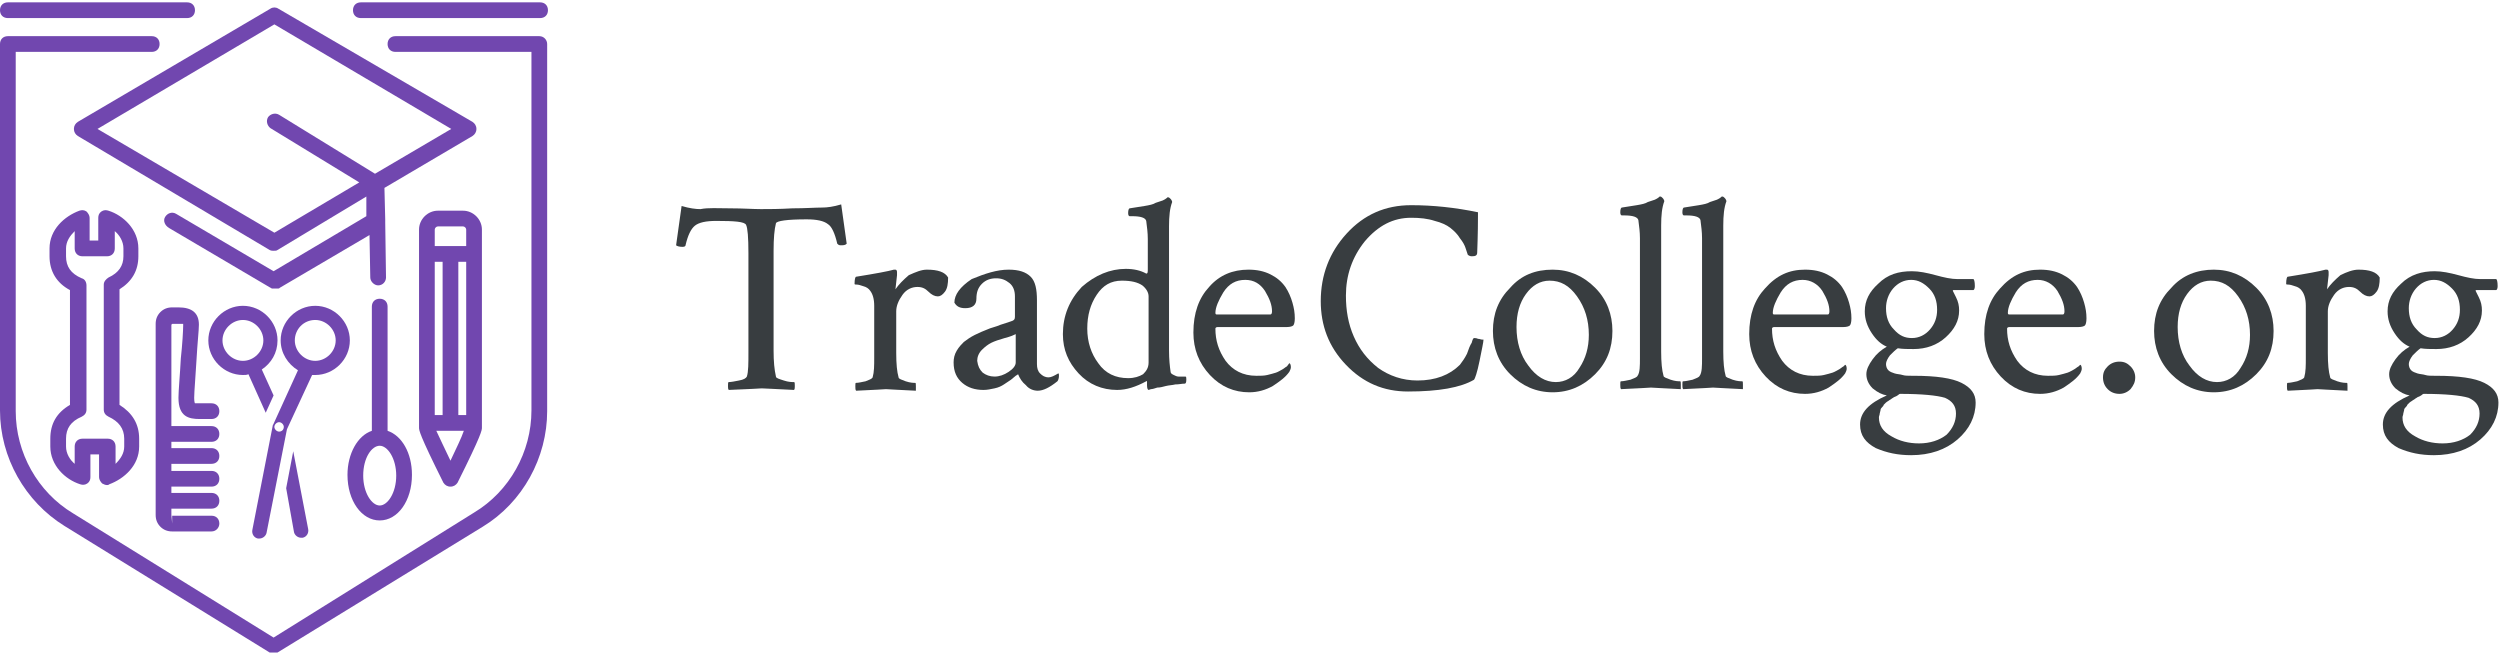 <?xml version="1.0" encoding="utf-8"?>
<!-- Generator: Adobe Illustrator 23.0.3, SVG Export Plug-In . SVG Version: 6.00 Build 0)  -->
<svg version="1.1" id="Layer_1" xmlns="http://www.w3.org/2000/svg" xmlns:xlink="http://www.w3.org/1999/xlink" x="0px" y="0px"
	 viewBox="0 0 318 83" style="enable-background:new 0 0 318 83;" xml:space="preserve">
<style type="text/css">
	.st0{fill:#383D40;}
	.st1{fill:#7147AF;}
</style>
<g>
	<path class="st0" d="M92.9,26.5c1.6,0,2.9,0.1,3.9,0.1s2.3,0,4-0.1c1.6,0,2.9-0.1,3.8-0.1c0.6,0,1.4-0.1,2.4-0.4l0.7,5
		c-0.2,0.2-0.4,0.2-0.8,0.2c-0.2,0-0.3-0.1-0.4-0.2c-0.3-1.3-0.7-2.2-1.2-2.5c-0.5-0.4-1.4-0.6-2.7-0.6c-2.5,0-3.8,0.2-3.9,0.5
		c-0.2,0.8-0.3,1.9-0.3,3.5v12.7c0,1.4,0.1,2.4,0.3,3.3c0,0.2,0.4,0.3,1,0.5s1,0.2,1.3,0.2c0.1,0,0.1,0.2,0.1,0.5
		c0,0.2,0,0.4-0.1,0.5c-2.3-0.1-3.7-0.2-4.1-0.2c-0.1,0-1.5,0.1-4.2,0.2c-0.1-0.1-0.1-0.3-0.1-0.5c0-0.3,0-0.5,0.1-0.5
		c0.3,0,0.8-0.1,1.3-0.2c0.6-0.1,0.9-0.3,1-0.5c0.2-0.6,0.2-1.7,0.2-3.1V32.2c0-2-0.1-3.2-0.3-3.6c-0.2-0.4-1.4-0.5-3.8-0.5
		c-1.3,0-2.2,0.2-2.7,0.6s-0.9,1.2-1.2,2.5c0,0.1-0.1,0.2-0.4,0.2c-0.4,0-0.7-0.1-0.8-0.2l0.7-5c1,0.3,1.8,0.4,2.4,0.4
		C90.1,26.4,91.3,26.5,92.9,26.5z"/>
	<path class="st0" d="M117.9,34.3c1.4,0,2.3,0.3,2.7,1c0,0.8-0.1,1.4-0.4,1.8c-0.3,0.4-0.6,0.6-0.9,0.6c-0.4,0-0.8-0.2-1.2-0.6
		c-0.4-0.4-0.8-0.6-1.4-0.6c-0.7,0-1.4,0.3-1.9,1s-0.8,1.4-0.8,2.1v5.3c0,1.4,0.1,2.4,0.3,3.1c0,0.2,0.4,0.3,0.9,0.5
		c0.6,0.2,1,0.2,1.2,0.2c0.1,0,0.1,0.1,0.1,0.4c0,0.3,0,0.5,0,0.6c-2.3-0.1-3.6-0.2-3.8-0.2c-0.1,0-1.4,0.1-3.8,0.2
		c-0.1-0.1-0.1-0.3-0.1-0.6s0-0.4,0.1-0.4c0.3,0,0.7-0.1,1.2-0.2c0.5-0.2,0.8-0.3,0.9-0.5c0.2-0.7,0.2-1.5,0.2-2.5v-6.6
		c0-0.9-0.2-1.5-0.5-1.9c-0.2-0.3-0.5-0.5-0.9-0.6c-0.3-0.1-0.6-0.2-0.8-0.2c-0.2,0-0.3,0-0.3-0.1c0-0.6,0.1-0.9,0.2-0.9
		c2.5-0.4,4.1-0.7,4.8-0.9c0,0,0.1,0,0.2,0s0.2,0.1,0.2,0.3c0,0.2,0,0.3,0,0.4l-0.2,1.8c0.4-0.6,1-1.2,1.7-1.8
		C116.5,34.6,117.2,34.3,117.9,34.3z"/>
	<path class="st0" d="M128.3,34.3c1.3,0,2.2,0.3,2.8,0.9c0.6,0.6,0.8,1.6,0.8,3v8.1c0,0.5,0.1,0.9,0.4,1.2c0.3,0.3,0.6,0.5,1.1,0.5
		c0.3,0,0.7-0.2,1.2-0.5c0.1,0,0.1,0.1,0.1,0.3c0,0.3-0.1,0.6-0.2,0.7c-1,0.8-1.8,1.2-2.5,1.2c-0.5,0-1.1-0.2-1.5-0.7
		c-0.5-0.4-0.8-0.9-1-1.4c0,0-0.1,0.1-0.3,0.2c-0.2,0.2-0.4,0.3-0.6,0.5c-0.3,0.2-0.6,0.4-0.9,0.6c-0.3,0.2-0.7,0.4-1.2,0.5
		s-0.9,0.2-1.4,0.2c-1.1,0-2-0.3-2.7-0.9c-0.7-0.6-1.1-1.4-1.1-2.6c0-0.5,0.1-1,0.4-1.5s0.6-0.8,0.9-1.1c0.4-0.3,0.8-0.6,1.4-0.9
		c0.6-0.3,1.1-0.5,1.6-0.7c0.4-0.2,1-0.3,1.7-0.6c0.7-0.2,1.2-0.4,1.5-0.5c0.2-0.1,0.3-0.2,0.3-0.5v-2.6c0-0.7-0.2-1.3-0.7-1.7
		s-1-0.6-1.7-0.6s-1.3,0.2-1.8,0.7s-0.7,1.1-0.7,1.9c0,0.8-0.5,1.2-1.4,1.2c-0.7,0-1.1-0.2-1.4-0.7c0-1,0.7-2,2.2-3
		C125.3,34.8,126.8,34.3,128.3,34.3z M125,47.4c0.4,0.3,0.9,0.5,1.5,0.5s1.2-0.2,1.8-0.6c0.6-0.4,0.9-0.8,0.9-1.2v-3.6
		c-0.2,0.1-0.6,0.3-1.4,0.5c-0.7,0.2-1.3,0.4-1.7,0.6c-0.4,0.2-0.8,0.5-1.2,0.9c-0.4,0.4-0.6,0.9-0.6,1.4
		C124.4,46.6,124.6,47,125,47.4z"/>
	<path class="st0" d="M143.2,34.2c1,0,1.9,0.2,2.6,0.6c0.2,0,0.2-0.2,0.2-0.6v-3.8c0-0.8-0.1-1.5-0.2-2.3c-0.1-0.4-0.7-0.6-1.8-0.6
		h-0.3c-0.1,0-0.2-0.1-0.2-0.4c0-0.4,0.1-0.6,0.2-0.6c0.7-0.1,1.3-0.2,1.9-0.3c0.6-0.1,1.1-0.2,1.4-0.4c0.3-0.1,0.6-0.2,0.9-0.3
		c0.2-0.1,0.4-0.2,0.5-0.3l0.1-0.1h0.1c0.1,0,0.2,0.1,0.3,0.2s0.2,0.3,0.2,0.4c-0.3,0.8-0.4,1.8-0.4,3.1v15.8c0,1.1,0.1,2,0.2,2.7
		c0,0.2,0.2,0.3,0.4,0.4c0.2,0.1,0.4,0.2,0.6,0.2c0.2,0,0.4,0,0.6,0h0.3c0.1,0,0.1,0.2,0.1,0.4c0,0.4-0.1,0.5-0.2,0.5
		c-0.4,0-0.7,0.1-1.2,0.1c-0.4,0.1-0.8,0.1-1.2,0.2c-0.4,0.1-0.7,0.2-1.1,0.2c-0.3,0.1-0.6,0.2-0.8,0.2l-0.3,0.1
		c-0.1,0-0.2-0.2-0.2-0.6v-0.4c0-0.1,0-0.2-0.1-0.1c-1.3,0.7-2.5,1.1-3.7,1.1c-1.9,0-3.6-0.7-4.9-2.1c-1.3-1.4-2-3-2-5
		c0-2.3,0.8-4.3,2.4-6C139.3,35,141.2,34.2,143.2,34.2z M142.7,35.7c-1.4,0-2.4,0.6-3.2,1.8s-1.2,2.6-1.2,4.3s0.5,3.2,1.4,4.4
		c0.9,1.3,2.2,1.9,3.8,1.9c0.8,0,1.4-0.2,1.9-0.5c0.4-0.4,0.7-0.8,0.7-1.5v-8.4c0-0.5-0.3-1-0.8-1.4
		C144.7,35.9,143.9,35.7,142.7,35.7z"/>
	<path class="st0" d="M158.8,34.3c1.1,0,2,0.2,2.8,0.6s1.4,0.9,1.9,1.6c0.4,0.6,0.7,1.3,0.9,2s0.3,1.3,0.3,2c0,0.5-0.1,0.8-0.2,0.9
		c-0.1,0.1-0.4,0.2-0.8,0.2h-8.8c-0.2,0-0.3,0.1-0.3,0.2c0,1.5,0.4,2.8,1.3,4.1c0.9,1.2,2.2,1.9,3.9,1.9c0.5,0,1,0,1.4-0.1
		s0.8-0.2,1.1-0.3s0.6-0.3,0.8-0.4c0.2-0.1,0.4-0.3,0.6-0.4l0.3-0.4c0.1,0,0.2,0.2,0.2,0.5c0,0.2-0.1,0.4-0.2,0.6
		c-0.5,0.7-1.2,1.2-2.1,1.8c-0.9,0.5-1.9,0.8-3,0.8c-1.9,0-3.6-0.7-5-2.2s-2.1-3.3-2.1-5.4c0-2.5,0.7-4.4,2-5.8
		C155.1,35,156.8,34.3,158.8,34.3z M158.4,35.6c-1.2,0-2.1,0.5-2.8,1.6c-0.6,1-1,1.9-1,2.6c0,0.2,0.1,0.2,0.2,0.2h6.8
		c0.1,0,0.2-0.1,0.2-0.4c0-0.8-0.3-1.6-0.9-2.6C160.3,36.1,159.5,35.6,158.4,35.6z"/>
	<path class="st0" d="M188.7,43.2c0,0.3-0.2,1.2-0.5,2.7s-0.6,2.3-0.7,2.4c-1.7,1-4.5,1.5-8.4,1.5c-3.1,0-5.7-1.1-7.9-3.4
		c-2.2-2.3-3.2-5-3.2-8.1c0-3.3,1.1-6.2,3.3-8.6s4.9-3.6,8.2-3.6c2.8,0,5.6,0.3,8.5,0.9c0,3.1-0.1,4.8-0.1,5.1
		c0,0.4-0.2,0.5-0.7,0.5c-0.2,0-0.4-0.1-0.5-0.2c-0.1-0.3-0.2-0.6-0.3-0.9s-0.3-0.7-0.7-1.2c-0.3-0.5-0.7-0.9-1.2-1.3
		s-1.2-0.7-2-0.9c-0.9-0.3-1.9-0.4-3-0.4c-2.3,0-4.2,1-5.9,3c-1.6,2-2.4,4.3-2.4,6.9c0,1.9,0.3,3.6,1,5.2c0.7,1.6,1.7,2.9,3.1,4
		c1.4,1,3.1,1.6,5,1.6c2.3,0,4.1-0.7,5.4-2c0.3-0.4,0.6-0.8,0.9-1.4c0.2-0.6,0.4-1.1,0.6-1.4c0.1-0.4,0.2-0.6,0.3-0.6s0.3,0,0.5,0.1
		c0.2,0,0.4,0.1,0.5,0.1L188.7,43.2z"/>
	<path class="st0" d="M197.5,34.3c2.1,0,3.9,0.8,5.4,2.3c1.5,1.5,2.2,3.4,2.2,5.5c0,2.2-0.7,4-2.2,5.5s-3.3,2.3-5.4,2.3
		s-3.9-0.8-5.4-2.3s-2.2-3.4-2.2-5.5c0-2.2,0.7-4,2.2-5.5C193.5,35,195.3,34.3,197.5,34.3z M197.1,35.7c-1.2,0-2.2,0.6-3,1.7
		c-0.8,1.1-1.2,2.5-1.2,4.2c0,1.9,0.5,3.6,1.5,4.9c1,1.4,2.2,2.1,3.5,2.1c1.2,0,2.3-0.6,3-1.8c0.8-1.2,1.2-2.6,1.2-4.2
		c0-1.9-0.5-3.5-1.5-4.9S198.5,35.7,197.1,35.7z"/>
	<path class="st0" d="M208.6,45.6V30.3c0-0.8-0.1-1.5-0.2-2.3c-0.1-0.4-0.7-0.6-1.8-0.6h-0.3c-0.1,0-0.2-0.1-0.2-0.4
		c0-0.4,0.1-0.6,0.2-0.6c0.7-0.1,1.3-0.2,1.9-0.3c0.6-0.1,1.1-0.2,1.4-0.4c0.3-0.1,0.6-0.2,0.9-0.3c0.2-0.1,0.4-0.2,0.5-0.3l0.1-0.1
		h0.1c0.1,0,0.2,0.1,0.3,0.2s0.2,0.3,0.2,0.4c-0.3,0.8-0.4,1.8-0.4,3.1v16c0,1.4,0.1,2.4,0.3,3.1c0,0.2,0.4,0.3,0.9,0.5
		c0.6,0.2,1,0.2,1.2,0.2c0.1,0,0.1,0.1,0.1,0.4c0,0.3,0,0.5,0,0.6c-2.3-0.1-3.6-0.2-3.8-0.2c-0.1,0-1.4,0.1-3.8,0.2
		c-0.1-0.1-0.1-0.3-0.1-0.6s0-0.4,0.1-0.4c0.3,0,0.7-0.1,1.2-0.2c0.5-0.2,0.8-0.3,0.9-0.5C208.6,47.4,208.6,46.5,208.6,45.6z"/>
	<path class="st0" d="M216.5,45.6V30.3c0-0.8-0.1-1.5-0.2-2.3c-0.1-0.4-0.7-0.6-1.8-0.6h-0.3c-0.1,0-0.2-0.1-0.2-0.4
		c0-0.4,0.1-0.6,0.2-0.6c0.7-0.1,1.3-0.2,1.9-0.3c0.6-0.1,1.1-0.2,1.4-0.4c0.3-0.1,0.6-0.2,0.9-0.3c0.2-0.1,0.4-0.2,0.5-0.3L219,25
		h0.1c0.1,0,0.2,0.1,0.3,0.2s0.2,0.3,0.2,0.4c-0.3,0.8-0.4,1.8-0.4,3.1v16c0,1.4,0.1,2.4,0.3,3.1c0,0.2,0.4,0.3,0.9,0.5
		c0.6,0.2,1,0.2,1.2,0.2c0.1,0,0.1,0.1,0.1,0.4c0,0.3,0,0.5,0,0.6c-2.3-0.1-3.6-0.2-3.8-0.2c-0.1,0-1.4,0.1-3.8,0.2
		c-0.1-0.1-0.1-0.3-0.1-0.6s0-0.4,0.1-0.4c0.3,0,0.7-0.1,1.2-0.2c0.5-0.2,0.8-0.3,0.9-0.5C216.5,47.4,216.5,46.5,216.5,45.6z"/>
	<path class="st0" d="M229.6,34.3c1.1,0,2,0.2,2.8,0.6s1.4,0.9,1.9,1.6c0.4,0.6,0.7,1.3,0.9,2s0.3,1.3,0.3,2c0,0.5-0.1,0.8-0.2,0.9
		c-0.1,0.1-0.4,0.2-0.8,0.2h-8.8c-0.2,0-0.3,0.1-0.3,0.2c0,1.5,0.4,2.8,1.3,4.1c0.9,1.2,2.2,1.9,3.9,1.9c0.5,0,1,0,1.4-0.1
		s0.8-0.2,1.1-0.3s0.6-0.3,0.8-0.4c0.2-0.1,0.4-0.3,0.6-0.4l0.2-0.2c0.1,0,0.2,0.2,0.2,0.5c0,0.2-0.1,0.4-0.2,0.6
		c-0.5,0.7-1.2,1.2-2.1,1.8c-0.9,0.5-1.9,0.8-3,0.8c-1.9,0-3.6-0.7-5-2.2s-2.1-3.3-2.1-5.4c0-2.5,0.7-4.4,2-5.8
		C226,35,227.6,34.3,229.6,34.3z M229.3,35.6c-1.2,0-2.1,0.5-2.8,1.6c-0.6,1-1,1.9-1,2.6c0,0.2,0.1,0.2,0.2,0.2h6.8
		c0.1,0,0.2-0.1,0.2-0.4c0-0.8-0.3-1.6-0.9-2.6C231.2,36.1,230.3,35.6,229.3,35.6z"/>
	<path class="st0" d="M243.2,34.5c0.9,0,1.9,0.2,3,0.5s2,0.5,2.8,0.5h2c0.1,0,0.2,0.3,0.2,0.9c0,0.3-0.1,0.5-0.2,0.5h-2.5
		c-0.1,0-0.1,0-0.1,0.1l0.4,0.8c0.3,0.6,0.4,1.1,0.4,1.7c0,1.3-0.6,2.4-1.7,3.4c-1.1,1-2.5,1.5-4.1,1.5c-0.7,0-1.4,0-2-0.1
		c-0.3,0.2-0.6,0.5-1,0.9c-0.3,0.4-0.5,0.8-0.5,1.1s0.1,0.6,0.3,0.8s0.5,0.3,0.8,0.4s0.7,0.1,1,0.2s0.7,0.1,1.2,0.1
		c0.1,0,0.2,0,0.2,0c2.9,0,4.9,0.3,6.1,0.9c1.2,0.6,1.8,1.4,1.8,2.5c0,1.8-0.8,3.4-2.3,4.7s-3.5,2-5.9,2c-1.7,0-3.1-0.3-4.5-0.9
		c-1.3-0.7-2-1.6-2-3c0-1.5,1.1-2.7,3.4-3.7c-0.6-0.1-1.2-0.4-1.8-0.9c-0.5-0.5-0.8-1.1-0.8-1.8c0-0.6,0.3-1.2,0.8-1.9
		s1.1-1.2,1.8-1.6c-0.7-0.3-1.3-0.8-1.9-1.7c-0.6-0.9-0.9-1.8-0.9-2.8c0-1.4,0.6-2.5,1.7-3.5C240.1,34.9,241.5,34.5,243.2,34.5z
		 M248.8,52.6c0-1-0.5-1.6-1.4-2c-1-0.3-2.9-0.5-5.7-0.5c0,0-0.1,0-0.2,0.1c0,0-0.1,0.1-0.3,0.2c-0.2,0.1-0.3,0.1-0.4,0.2
		c0,0-0.2,0.1-0.3,0.2c-0.2,0.1-0.3,0.2-0.3,0.2s-0.2,0.1-0.3,0.2c-0.1,0.1-0.2,0.2-0.3,0.3c0,0.1-0.1,0.2-0.2,0.3
		c-0.1,0.1-0.2,0.2-0.2,0.4c0,0.1-0.1,0.3-0.1,0.4c0,0.2-0.1,0.3-0.1,0.5c0,1,0.5,1.8,1.6,2.4c1,0.6,2.2,0.9,3.5,0.9
		c1.4,0,2.6-0.4,3.5-1.1C248.4,54.5,248.8,53.6,248.8,52.6z M239.9,39.2c0,1.1,0.3,2,1,2.7c0.7,0.8,1.4,1.1,2.3,1.1
		c0.9,0,1.7-0.4,2.3-1.1c0.6-0.7,0.9-1.5,0.9-2.5c0-1.1-0.3-2-1-2.7s-1.4-1.1-2.3-1.1c-0.9,0-1.7,0.4-2.3,1.1
		C240.2,37.4,239.9,38.3,239.9,39.2z"/>
	<path class="st0" d="M259.5,34.3c1.1,0,2,0.2,2.8,0.6s1.4,0.9,1.9,1.6c0.4,0.6,0.7,1.3,0.9,2s0.3,1.3,0.3,2c0,0.5-0.1,0.8-0.2,0.9
		c-0.1,0.1-0.4,0.2-0.8,0.2h-8.8c-0.2,0-0.3,0.1-0.3,0.2c0,1.5,0.4,2.8,1.3,4.1c0.9,1.2,2.2,1.9,3.9,1.9c0.5,0,1,0,1.4-0.1
		s0.8-0.2,1.1-0.3c0.3-0.1,0.6-0.3,0.8-0.4c0.2-0.1,0.4-0.3,0.6-0.4l0.2-0.2c0.1,0,0.2,0.2,0.2,0.5c0,0.2-0.1,0.4-0.2,0.6
		c-0.5,0.7-1.2,1.2-2.1,1.8c-0.9,0.5-1.9,0.8-3,0.8c-1.9,0-3.6-0.7-5-2.2s-2.1-3.3-2.1-5.4c0-2.5,0.7-4.4,2-5.8
		C255.9,35,257.5,34.3,259.5,34.3z M259.2,35.6c-1.2,0-2.1,0.5-2.8,1.6c-0.6,1-1,1.9-1,2.6c0,0.2,0.1,0.2,0.2,0.2h6.8
		c0.1,0,0.2-0.1,0.2-0.4c0-0.8-0.3-1.6-0.9-2.6C261.1,36.1,260.2,35.6,259.2,35.6z"/>
	<path class="st0" d="M268.1,49.5c-0.4-0.4-0.6-0.9-0.6-1.5s0.2-1,0.6-1.4s0.9-0.6,1.5-0.6s1,0.2,1.4,0.6c0.4,0.4,0.6,0.9,0.6,1.4
		c0,0.6-0.2,1-0.6,1.5c-0.4,0.4-0.9,0.6-1.4,0.6C269,50.1,268.5,49.9,268.1,49.5z"/>
	<path class="st0" d="M281.6,34.3c2.1,0,3.9,0.8,5.4,2.3c1.5,1.5,2.2,3.4,2.2,5.5c0,2.2-0.7,4-2.2,5.5s-3.3,2.3-5.4,2.3
		s-3.9-0.8-5.4-2.3s-2.2-3.4-2.2-5.5c0-2.2,0.7-4,2.2-5.5C277.6,35,279.5,34.3,281.6,34.3z M281.2,35.7c-1.2,0-2.2,0.6-3,1.7
		c-0.8,1.1-1.2,2.5-1.2,4.2c0,1.9,0.5,3.6,1.5,4.9c1,1.4,2.2,2.1,3.5,2.1c1.2,0,2.3-0.6,3-1.8c0.8-1.2,1.2-2.6,1.2-4.2
		c0-1.9-0.5-3.5-1.5-4.9S282.6,35.7,281.2,35.7z"/>
	<path class="st0" d="M300,34.3c1.4,0,2.3,0.3,2.7,1c0,0.8-0.1,1.4-0.4,1.8c-0.3,0.4-0.6,0.6-0.9,0.6c-0.4,0-0.8-0.2-1.2-0.6
		c-0.4-0.4-0.8-0.6-1.4-0.6c-0.7,0-1.4,0.3-1.9,1s-0.8,1.4-0.8,2.1v5.3c0,1.4,0.1,2.4,0.3,3.1c0,0.2,0.4,0.3,0.9,0.5
		c0.6,0.2,1,0.2,1.2,0.2c0.1,0,0.1,0.1,0.1,0.4c0,0.3,0,0.5,0,0.6c-2.3-0.1-3.6-0.2-3.8-0.2c-0.1,0-1.4,0.1-3.8,0.2
		c-0.1-0.1-0.1-0.3-0.1-0.6s0-0.4,0.1-0.4c0.3,0,0.7-0.1,1.2-0.2c0.5-0.2,0.8-0.3,0.9-0.5c0.2-0.7,0.2-1.5,0.2-2.5v-6.6
		c0-0.9-0.2-1.5-0.5-1.9c-0.2-0.3-0.5-0.5-0.9-0.6c-0.3-0.1-0.6-0.2-0.8-0.2c-0.2,0-0.3,0-0.3-0.1c0-0.6,0.1-0.9,0.2-0.9
		c2.5-0.4,4.1-0.7,4.8-0.9c0,0,0.1,0,0.2,0s0.2,0.1,0.2,0.3c0,0.2,0,0.3,0,0.4l-0.2,1.8c0.4-0.6,1-1.2,1.7-1.8
		C298.5,34.6,299.3,34.3,300,34.3z"/>
	<path class="st0" d="M309.7,34.5c0.9,0,1.9,0.2,3,0.5s2,0.5,2.8,0.5h2c0.1,0,0.2,0.3,0.2,0.9c0,0.3-0.1,0.5-0.2,0.5H315
		c-0.1,0-0.1,0-0.1,0.1l0.4,0.8c0.3,0.6,0.4,1.1,0.4,1.7c0,1.3-0.6,2.4-1.7,3.4s-2.5,1.5-4.1,1.5c-0.7,0-1.4,0-2-0.1
		c-0.3,0.2-0.6,0.5-1,0.9c-0.3,0.4-0.5,0.8-0.5,1.1s0.1,0.6,0.3,0.8c0.2,0.2,0.5,0.3,0.8,0.4s0.7,0.1,1,0.2s0.7,0.1,1.2,0.1
		c0.1,0,0.2,0,0.2,0c2.9,0,4.9,0.3,6.1,0.9c1.2,0.6,1.8,1.4,1.8,2.5c0,1.8-0.8,3.4-2.3,4.7s-3.5,2-5.9,2c-1.7,0-3.1-0.3-4.5-0.9
		c-1.3-0.7-2-1.6-2-3c0-1.5,1.1-2.7,3.4-3.7c-0.6-0.1-1.2-0.4-1.8-0.9c-0.5-0.5-0.8-1.1-0.8-1.8c0-0.6,0.3-1.2,0.8-1.9
		s1.1-1.2,1.8-1.6c-0.7-0.3-1.3-0.8-1.9-1.7s-0.9-1.8-0.9-2.8c0-1.4,0.6-2.5,1.7-3.5C306.6,34.9,308.1,34.5,309.7,34.5z M315.4,52.6
		c0-1-0.5-1.6-1.4-2c-1-0.3-2.9-0.5-5.7-0.5c0,0-0.1,0-0.2,0.1c0,0-0.1,0.1-0.3,0.2c-0.2,0.1-0.3,0.1-0.4,0.2c0,0-0.2,0.1-0.3,0.2
		c-0.2,0.1-0.3,0.2-0.3,0.2s-0.2,0.1-0.3,0.2c-0.1,0.1-0.2,0.2-0.3,0.3c0,0.1-0.1,0.2-0.2,0.3s-0.2,0.2-0.2,0.4
		c0,0.1-0.1,0.3-0.1,0.4c0,0.2-0.1,0.3-0.1,0.5c0,1,0.5,1.8,1.6,2.4c1,0.6,2.2,0.9,3.5,0.9c1.4,0,2.6-0.4,3.5-1.1
		C315,54.5,315.4,53.6,315.4,52.6z M306.4,39.2c0,1.1,0.3,2,1,2.7c0.7,0.8,1.4,1.1,2.3,1.1s1.7-0.4,2.3-1.1c0.6-0.7,0.9-1.5,0.9-2.5
		c0-1.1-0.3-2-1-2.7s-1.4-1.1-2.3-1.1s-1.7,0.4-2.3,1.1C306.7,37.4,306.4,38.3,306.4,39.2z"/>
</g>
<g>
	<path class="st1" d="M68.6,4.6H50.3c-0.6,0-1,0.4-1,1s0.4,1,1,1h17.3v45.6c0,5.3-2.8,10.3-7.3,13L34.8,81.1L9.3,65.3
		C4.8,62.6,2,57.6,2,52.3V6.6h17.3c0.6,0,1-0.4,1-1s-0.4-1-1-1H1c-0.6,0-1,0.4-1,1v46.6c0,6,3.2,11.6,8.2,14.7L34.3,83
		c0.2,0.1,0.3,0.1,0.5,0.1s0.4,0,0.5-0.1l26.1-16c5.1-3.1,8.2-8.8,8.2-14.7V5.6C69.6,5.1,69.2,4.6,68.6,4.6z"/>
	<path class="st1" d="M9.4,16.4c0,0.4,0.2,0.7,0.5,0.9l24.4,14.5c0.2,0.1,0.3,0.1,0.5,0.1s0.4,0,0.5-0.1L46.6,25v2.5l-11.8,7
		l-12.4-7.3c-0.5-0.3-1.1-0.1-1.4,0.4s0,1.1,0.5,1.4l12.9,7.6l0,0c0.1,0,0.1,0.1,0.2,0.1c0,0,0,0,0.1,0s0.1,0,0.2,0c0,0,0,0,0.1,0
		l0,0l0,0c0,0,0,0,0.1,0s0.1,0,0.2,0c0,0,0,0,0.1,0s0.1,0,0.2-0.1l0,0L47,29.9l0.1,5.4c0,0.5,0.5,1,1,1l0,0c0.6,0,1-0.5,1-1l-0.1-7
		c0-0.1,0-0.2,0-0.4l-0.1-4l11.2-6.6c0.3-0.2,0.5-0.5,0.5-0.9s-0.2-0.7-0.5-0.9L35.4,1.1c-0.3-0.2-0.7-0.2-1,0L9.9,15.5
		C9.6,15.7,9.4,16,9.4,16.4z M34.9,3.1l22.5,13.3l-9.7,5.7l-12.2-7.5c-0.5-0.3-1.1-0.1-1.4,0.3c-0.3,0.5-0.1,1.1,0.3,1.4l11.3,6.9
		l-10.8,6.4L12.4,16.4L34.9,3.1z"/>
	<path class="st1" d="M45.9,2.3h22.8c0.6,0,1-0.4,1-1s-0.4-1-1-1H45.9c-0.6,0-1,0.4-1,1S45.3,2.3,45.9,2.3z"/>
	<path class="st1" d="M1,2.3h22.8c0.6,0,1-0.4,1-1s-0.4-1-1-1H1c-0.6,0-1,0.4-1,1S0.4,2.3,1,2.3z"/>
	<path class="st1" d="M13,61.5c0.2,0.1,0.4,0.2,0.6,0.2c0.1,0,0.2,0,0.3-0.1c1.9-0.7,3.8-2.4,3.8-4.8v-1c0-1.9-0.9-3.3-2.5-4.3V36.8
		c1.6-1,2.4-2.4,2.4-4.2v-1c0-2.4-1.9-4.2-3.8-4.8c-0.3-0.1-0.6-0.1-0.9,0.1c-0.3,0.2-0.4,0.5-0.4,0.8v2.9h-1.1v-2.9
		c0-0.3-0.2-0.6-0.4-0.8c-0.3-0.2-0.6-0.2-0.9-0.1c-1.9,0.7-3.8,2.4-3.8,4.8v1c0,1.9,0.9,3.4,2.6,4.3v14.6c-1.7,1-2.5,2.4-2.5,4.3v1
		c0,2.4,1.9,4.2,3.8,4.8c0.3,0.1,0.6,0.1,0.9-0.1c0.3-0.2,0.4-0.5,0.4-0.8v-2.9h1.1v2.9C12.6,61,12.8,61.3,13,61.5z M10.5,55.8
		c-0.6,0-1,0.4-1,1V59c-0.6-0.5-1.1-1.3-1.1-2.2v-1c0-1.3,0.6-2.2,2-2.8c0.4-0.2,0.6-0.5,0.6-0.9V36.3c0-0.4-0.2-0.8-0.6-0.9
		c-1.4-0.6-2-1.5-2-2.8v-1c0-0.9,0.5-1.6,1.1-2.2v2.2c0,0.6,0.4,1,1,1h3.1c0.6,0,1-0.4,1-1v-2.2c0.6,0.5,1.1,1.3,1.1,2.2v1
		c0,1.2-0.6,2.1-1.9,2.7c-0.3,0.2-0.6,0.5-0.6,0.9v15.9c0,0.4,0.2,0.7,0.6,0.9c1.3,0.6,2,1.5,2,2.8v1c0,0.9-0.5,1.6-1.1,2.2v-2.2
		c0-0.6-0.4-1-1-1H10.5z"/>
	<path class="st1" d="M55.7,26.8c-1.3,0-2.4,1.1-2.4,2.4v3.1v0.5v21.6c0,0.3,0,0.8,3.1,7c0.2,0.3,0.5,0.5,0.9,0.5s0.7-0.2,0.9-0.5
		c3.1-6.2,3.1-6.7,3.1-7V32.8v-0.5v-3.1c0-1.3-1.1-2.4-2.4-2.4H55.7z M59.3,52.8h-1V33.3h1V52.8z M56.3,52.8h-1V33.3h1V52.8z
		 M57.3,58.6c-0.7-1.5-1.4-2.9-1.8-3.8H59C58.7,55.7,58,57.1,57.3,58.6z M59.3,29.2v2.1h-4v-2.1c0-0.2,0.2-0.4,0.4-0.4h3.2
		C59.1,28.8,59.3,29,59.3,29.2z"/>
	<path class="st1" d="M22.7,50.6c0,2.4,1.3,2.7,2.7,2.7h1.5c0.6,0,1-0.4,1-1s-0.4-1-1-1h-1.5c-0.4,0-0.6,0-0.6,0s-0.1-0.1-0.1-0.7
		c0-0.8,0.2-3,0.3-4.9c0.1-1.9,0.3-3.7,0.3-4.4c0-1.5-0.9-2.2-2.6-2.2l0,0h-0.8l0,0c-0.6,0-1.1,0.2-1.5,0.6
		c-0.4,0.4-0.6,0.9-0.6,1.5v24.3c0,0.6,0.2,1.1,0.6,1.5s0.9,0.6,1.5,0.6l0,0h5c0.6,0,1-0.5,1-1c0-0.6-0.4-1-1-1l0,0h-5v1l-0.1-1.1
		v-0.8h5.1c0.6,0,1-0.4,1-1s-0.4-1-1-1h-5.1v-0.8h5.1c0.6,0,1-0.4,1-1s-0.4-1-1-1h-5.1V59h5.1c0.6,0,1-0.4,1-1s-0.4-1-1-1h-5.1v-0.8
		h5.1c0.6,0,1-0.4,1-1s-0.4-1-1-1h-5.1V41.3l0.1-0.1h0.8c0.4,0,0.6,0,0.6,0s0,0.1,0,0.2c0,0.6-0.1,2.4-0.3,4.2
		C22.9,47.6,22.7,49.7,22.7,50.6z"/>
	<path class="st1" d="M37.4,67.7c0.1,0.4,0.5,0.7,0.9,0.7c0.1,0,0.1,0,0.2,0c0.5-0.1,0.8-0.6,0.7-1.1l-1.9-9.9l-0.9,4.7L37.4,67.7z"
		/>
	<path class="st1" d="M40.1,47.7c2.4,0,4.4-2,4.4-4.4s-2-4.4-4.4-4.4s-4.4,2-4.4,4.4c0,1.6,0.9,3,2.2,3.8l-3.1,6.8
		c0,0.1-0.1,0.1-0.1,0.2l-2.6,13.3c-0.1,0.5,0.2,1,0.7,1.1c0.1,0,0.1,0,0.2,0c0.4,0,0.8-0.3,0.9-0.7l2.6-13.2l3.2-6.9
		C39.7,47.7,39.9,47.7,40.1,47.7z M35.5,54.9c-0.3,0-0.6-0.3-0.6-0.6s0.3-0.6,0.6-0.6s0.6,0.3,0.6,0.6
		C36.1,54.7,35.8,54.9,35.5,54.9z M40.1,40.7c1.4,0,2.6,1.2,2.6,2.6c0,1.4-1.2,2.6-2.6,2.6s-2.6-1.2-2.6-2.6S38.6,40.7,40.1,40.7z"
		/>
	<path class="st1" d="M31.6,47.6l2.2,4.9l1-2.2L33.3,47c1.2-0.8,2-2.1,2-3.7c0-2.4-2-4.4-4.4-4.4s-4.4,2-4.4,4.4s2,4.4,4.4,4.4
		C31.2,47.7,31.4,47.7,31.6,47.6z M28.3,43.3c0-1.4,1.2-2.6,2.6-2.6s2.6,1.2,2.6,2.6c0,1.4-1.2,2.6-2.6,2.6S28.3,44.7,28.3,43.3z"/>
	<path class="st1" d="M48.3,66.2c2.3,0,4.1-2.5,4.1-5.8c0-2.8-1.3-5-3.1-5.6V39c0-0.6-0.4-1-1-1s-1,0.4-1,1v15.8
		c-1.8,0.6-3.1,2.9-3.1,5.6C44.2,63.7,46,66.2,48.3,66.2z M48.3,56.7c1,0,2.1,1.6,2.1,3.8s-1.1,3.8-2.1,3.8s-2.1-1.6-2.1-3.8
		C46.2,58.2,47.3,56.7,48.3,56.7z"/>
</g>
</svg>
